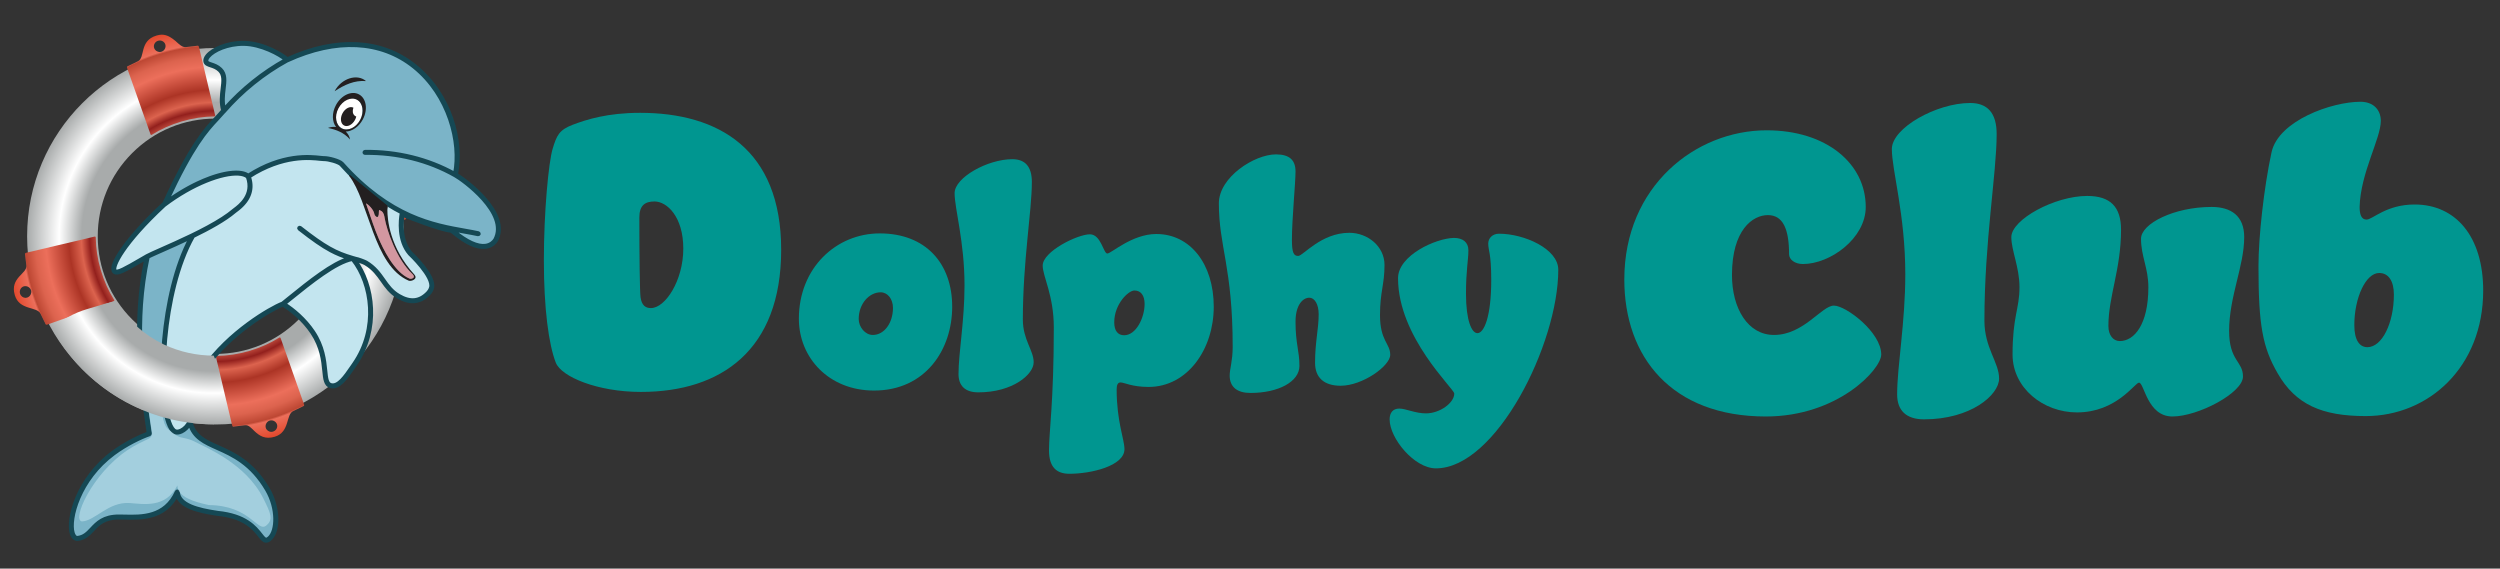 <?xml version="1.0" encoding="UTF-8" standalone="no"?>
<!DOCTYPE svg PUBLIC "-//W3C//DTD SVG 1.1//EN" "http://www.w3.org/Graphics/SVG/1.1/DTD/svg11.dtd">
<svg width="100%" height="100%" viewBox="0 0 831 189" version="1.1" xmlns="http://www.w3.org/2000/svg" xmlns:xlink="http://www.w3.org/1999/xlink" xml:space="preserve" xmlns:serif="http://www.serif.com/" style="fill-rule:evenodd;clip-rule:evenodd;stroke-miterlimit:10;">
    <rect x="0" y="0" width="831" height="189" fill="#333333" stroke="none"/>
    <g transform="matrix(1,0,0,1,-847,-10)">
        <g id="Ebene-2" serif:id="Ebene 2">
        </g>
        <g id="logo-website" transform="matrix(0.539,0,0,0.373,390.408,6.07)">
            <rect x="847.177" y="10.53" width="1540.97" height="505.813" style="fill:none;"/>
            <g transform="matrix(1.101,0,0,1.59,723.508,-43.248)">
                <g transform="matrix(105.51,0,0,-105.51,232.957,166.24)">
                    <path d="M-1,-0C-1,-0.552 -0.552,-1 -0,-1C0.552,-1 1,-0.552 1,-0C1,0.552 0.552,1 -0,1C-0.552,1 -1,0.552 -1,-0ZM-0.442,-0.442C-0.56,-0.324 -0.625,-0.167 -0.625,-0C-0.625,0.167 -0.56,0.324 -0.442,0.442C-0.324,0.56 -0.167,0.625 -0,0.625C0.167,0.625 0.324,0.56 0.442,0.442C0.56,0.324 0.625,0.167 0.625,-0C0.625,-0.167 0.56,-0.324 0.442,-0.442C0.324,-0.56 0.167,-0.625 -0,-0.625C-0.167,-0.625 -0.324,-0.56 -0.442,-0.442Z" style="fill:url(#_Radial1);fill-rule:nonzero;"/>
                </g>
                <g transform="matrix(33.032,112.458,112.458,-33.032,233.004,166.194)">
                    <path d="M-1,-0C-1,-0.088 -0.912,-0.081 -0.907,-0.121C-0.904,-0.139 -0.901,-0.156 -0.898,-0.174C-0.898,-0.177 -0.895,-0.179 -0.892,-0.179L-0.555,-0.161C-0.552,-0.161 -0.55,-0.159 -0.551,-0.156C-0.565,-0.106 -0.572,-0.054 -0.572,0C-0.572,0.054 -0.565,0.106 -0.551,0.156C-0.55,0.159 -0.552,0.161 -0.555,0.161L-0.892,0.179C-0.895,0.179 -0.898,0.177 -0.898,0.174C-0.901,0.156 -0.904,0.138 -0.907,0.121C-0.909,0.102 -0.929,0.092 -0.95,0.079C-0.969,0.066 -0.989,0.051 -0.997,0.025C-0.999,0.017 -1,0.009 -1,-0ZM-0.947,-0.028C-0.962,-0.028 -0.974,-0.015 -0.974,0C-0.974,0.015 -0.962,0.028 -0.947,0.028C-0.932,0.028 -0.919,0.015 -0.919,-0C-0.919,-0.003 -0.92,-0.005 -0.92,-0.008C-0.924,-0.019 -0.934,-0.028 -0.947,-0.028ZM-0.179,0.892L-0.161,0.555C-0.161,0.552 -0.159,0.55 -0.156,0.551C-0.106,0.565 -0.054,0.572 0,0.572C0.054,0.572 0.106,0.565 0.156,0.551C0.159,0.55 0.161,0.552 0.161,0.555L0.179,0.892C0.179,0.895 0.177,0.898 0.174,0.898C0.156,0.901 0.138,0.904 0.121,0.907C0.081,0.912 0.078,1 -0,1C-0.088,1 -0.081,0.912 -0.121,0.907C-0.139,0.904 -0.156,0.901 -0.174,0.898C-0.176,0.898 -0.178,0.896 -0.179,0.894C-0.179,0.893 -0.179,0.892 -0.179,0.892ZM-0,0.919C-0.015,0.919 -0.028,0.932 -0.028,0.947C-0.028,0.962 -0.015,0.974 0,0.974C0.015,0.974 0.028,0.962 0.028,0.947C0.028,0.944 0.027,0.942 0.027,0.939C0.023,0.928 0.013,0.919 -0,0.919ZM-0.161,-0.555L-0.179,-0.892C-0.179,-0.895 -0.177,-0.898 -0.174,-0.898C-0.156,-0.901 -0.139,-0.904 -0.121,-0.907C-0.081,-0.912 -0.088,-1 -0,-1C0.078,-1 0.081,-0.912 0.121,-0.907C0.138,-0.904 0.156,-0.901 0.174,-0.898C0.177,-0.898 0.179,-0.895 0.179,-0.892L0.161,-0.555C0.161,-0.552 0.159,-0.55 0.156,-0.551C0.106,-0.565 0.054,-0.572 0,-0.572C-0.054,-0.572 -0.106,-0.565 -0.156,-0.551C-0.158,-0.55 -0.16,-0.552 -0.161,-0.554C-0.161,-0.554 -0.161,-0.555 -0.161,-0.555ZM-0,-0.974C-0.015,-0.974 -0.028,-0.962 -0.028,-0.947C-0.028,-0.932 -0.015,-0.919 0,-0.919C0.015,-0.919 0.028,-0.932 0.028,-0.947C0.028,-0.95 0.027,-0.952 0.027,-0.955C0.023,-0.966 0.013,-0.974 -0,-0.974ZM0.551,0.156C0.565,0.106 0.572,0.054 0.572,0C0.572,-0.054 0.565,-0.106 0.551,-0.156C0.55,-0.159 0.552,-0.161 0.555,-0.161L0.892,-0.179C0.895,-0.179 0.898,-0.177 0.898,-0.174C0.901,-0.156 0.904,-0.139 0.907,-0.121C0.909,-0.103 0.928,-0.095 0.949,-0.083C0.974,-0.068 1,-0.048 1,-0C1,0.078 0.912,0.081 0.907,0.121C0.904,0.138 0.901,0.156 0.898,0.174C0.898,0.177 0.895,0.179 0.892,0.179L0.555,0.161C0.553,0.161 0.552,0.16 0.551,0.158C0.551,0.158 0.551,0.157 0.551,0.156ZM0.947,-0.028C0.932,-0.028 0.919,-0.015 0.919,0C0.919,0.015 0.932,0.028 0.947,0.028C0.962,0.028 0.974,0.015 0.974,0C0.974,-0.003 0.974,-0.005 0.973,-0.008C0.97,-0.019 0.959,-0.028 0.947,-0.028Z" style="fill:url(#_Radial2);fill-rule:nonzero;"/>
                </g>
                <g transform="matrix(1,0,0,1,210.794,68.118)">
                    <path d="M0.594,242.71C-1.79,248.001 -5.236,251.07 -9.02,253.066C-16.861,257.202 -26.395,256.095 -32.622,256.136C-46.113,256.225 -45.369,266.918 -55.535,268.002C-62.802,267.659 -60.164,237.905 -36.236,219.927C-29.787,215.082 -21.047,210.449 -15.718,208.667C-20.191,177.745 -24.505,146.946 -16.644,110.43C-27.975,116.941 -33.273,119.925 -34.84,118.092C-37.247,115.276 -28.788,100.014 -6.593,79.775C11.866,39.803 18.83,37.211 26.141,28.407C23.287,18.991 29.314,10.177 24.414,5.333C21.123,2.078 16.741,2.239 16.31,0.006C15.564,-3.862 26.044,-10.522 37.909,-10.396C48.88,-10.279 60.139,-3.647 62.522,-1.315C130.028,-32.594 164.707,28.22 156.974,63.496C159.983,65.105 187.953,84.933 179.604,100.548C176.799,104.773 169.171,107.526 155.296,95.949C154.76,95.502 153.961,95.264 153.266,95.213C148.191,94.842 128.28,86.978 127.131,86.302C125.941,93.219 126.429,101.36 131.517,107.297C131.517,107.297 145.381,119.608 143.708,127.841C143.65,128.124 142.264,129.756 141.117,131.01C136.874,135.645 131.326,136.396 124.033,132.086C115.64,127.125 115.95,119.314 106.705,113.809C105.111,112.86 99.654,110.876 100.22,111.59C111.312,125.589 113.691,151.011 99.864,170.876C95.705,176.85 91.426,183.689 86.682,182.457C80.871,180.948 86.206,167.383 76.37,152.624C71.408,145.178 63.828,139.54 59.192,136.794C52.08,139.454 28.618,153.456 15.239,172.923C11.382,178.536 6.663,189.384 8.734,203.37C15.434,220.826 36.303,211.792 52.171,240.718C57.862,251.093 57.518,263.767 52.638,268.1C46.895,273.2 48.071,256.5 22.605,253.929C11.834,252.318 2.003,249.08 0.594,242.71" style="fill:rgb(123,180,200);fill-rule:nonzero;"/>
                </g>
                <g transform="matrix(1,0,0,1,204.359,247.481)">
                    <path d="M0,-98.615C15.885,-110.652 32.498,-116.716 41.403,-116.166C43.634,-116.028 45.39,-115.481 46.52,-114.501C50.173,-104.403 42.074,-98.333 39.404,-96.332C39.119,-96.119 38.897,-95.952 38.757,-95.832C37.003,-94.332 34.896,-92.81 32.551,-91.295C22.392,-84.729 7.792,-78.275 -1.644,-74.104C-5.652,-72.332 -8.547,-71.052 -9.848,-70.319C-11.211,-69.535 -12.487,-68.796 -13.681,-68.104C-21.682,-63.465 -26.512,-60.664 -27.624,-61.975C-29.392,-64.041 -22.934,-77.308 0,-98.615M13.736,22.604C13.744,22.638 13.754,22.667 13.762,22.7C12.954,24.645 11.175,26.549 9.228,27.479C8.054,28.04 6.971,28.171 6.178,27.851C4.974,27.359 3.831,25.648 2.872,22.889C-3.082,5.773 -1.549,-49.897 16.166,-81.208C24.958,-85.493 33.877,-90.383 39.386,-95.097C39.515,-95.208 39.721,-95.361 39.983,-95.558C40.072,-95.624 40.165,-95.695 40.264,-95.769C40.27,-95.774 40.277,-95.779 40.283,-95.784C40.376,-95.854 40.474,-95.928 40.575,-96.005C40.597,-96.022 40.62,-96.04 40.641,-96.056C40.728,-96.123 40.816,-96.19 40.908,-96.262C40.958,-96.301 41.011,-96.344 41.062,-96.384C41.131,-96.439 41.199,-96.492 41.27,-96.549C41.315,-96.585 41.362,-96.624 41.408,-96.662C41.488,-96.727 41.568,-96.792 41.651,-96.86C41.703,-96.903 41.757,-96.949 41.809,-96.994C41.888,-97.06 41.967,-97.126 42.048,-97.195C42.105,-97.245 42.165,-97.298 42.224,-97.35C42.302,-97.418 42.379,-97.485 42.459,-97.556C42.518,-97.609 42.578,-97.666 42.638,-97.72C42.719,-97.794 42.799,-97.866 42.88,-97.943C42.942,-98.001 43.005,-98.063 43.068,-98.123C43.148,-98.199 43.227,-98.274 43.307,-98.353C43.371,-98.416 43.435,-98.482 43.499,-98.547C43.58,-98.628 43.66,-98.708 43.74,-98.791C43.803,-98.856 43.865,-98.924 43.927,-98.99C44.009,-99.077 44.09,-99.163 44.172,-99.253C44.236,-99.323 44.299,-99.396 44.363,-99.468C44.442,-99.558 44.522,-99.647 44.601,-99.74C44.664,-99.814 44.726,-99.891 44.789,-99.967C44.867,-100.061 44.946,-100.155 45.024,-100.253C45.086,-100.331 45.148,-100.413 45.209,-100.493C45.285,-100.591 45.361,-100.688 45.436,-100.789C45.498,-100.873 45.558,-100.96 45.619,-101.045C45.692,-101.147 45.765,-101.248 45.836,-101.353C45.896,-101.441 45.954,-101.531 46.012,-101.621C46.082,-101.727 46.152,-101.832 46.219,-101.941C46.277,-102.033 46.333,-102.129 46.389,-102.224C46.454,-102.333 46.52,-102.442 46.583,-102.554C46.638,-102.651 46.69,-102.751 46.743,-102.85C46.804,-102.964 46.865,-103.077 46.924,-103.193C46.975,-103.295 47.024,-103.399 47.073,-103.503C47.129,-103.62 47.185,-103.737 47.238,-103.856C47.286,-103.963 47.33,-104.073 47.375,-104.182C47.425,-104.303 47.476,-104.423 47.524,-104.547C47.566,-104.657 47.605,-104.77 47.645,-104.883C47.689,-105.008 47.734,-105.134 47.776,-105.262C47.813,-105.377 47.846,-105.495 47.881,-105.612C47.919,-105.741 47.957,-105.87 47.992,-106.002C48.023,-106.121 48.05,-106.243 48.078,-106.364C48.109,-106.498 48.141,-106.632 48.169,-106.769C48.193,-106.892 48.214,-107.018 48.235,-107.143C48.259,-107.281 48.283,-107.419 48.302,-107.56C48.32,-107.688 48.333,-107.818 48.347,-107.949C48.363,-108.091 48.379,-108.232 48.39,-108.377C48.4,-108.509 48.405,-108.643 48.412,-108.778C48.419,-108.924 48.426,-109.071 48.428,-109.219C48.43,-109.356 48.427,-109.494 48.425,-109.633C48.423,-109.783 48.42,-109.934 48.413,-110.087C48.406,-110.228 48.395,-110.372 48.384,-110.515C48.372,-110.67 48.36,-110.823 48.342,-110.98C48.326,-111.126 48.305,-111.274 48.285,-111.421C48.262,-111.58 48.24,-111.739 48.212,-111.899C48.186,-112.049 48.155,-112.201 48.125,-112.353C48.091,-112.516 48.058,-112.679 48.019,-112.844C47.983,-112.998 47.941,-113.154 47.9,-113.31C47.856,-113.478 47.811,-113.645 47.76,-113.814C47.713,-113.973 47.661,-114.133 47.608,-114.293C47.572,-114.404 47.542,-114.513 47.503,-114.624C66.439,-126.786 81.588,-125.093 87.312,-124.453C88.191,-124.355 88.826,-124.284 89.217,-124.3C91.894,-124.407 97.736,-122.67 98.84,-121.438C110.84,-108.019 122.514,-99.657 133.267,-94.241C133.16,-94.269 133.043,-94.26 132.939,-94.212C132.795,-94.145 132.693,-94.011 132.666,-93.855C132.092,-90.506 130.724,-78.987 137.232,-71.402C137.405,-71.236 150.859,-58.541 149.158,-52.551C148.797,-51.275 148.156,-50.391 147.68,-49.871C143.093,-44.855 137.737,-44.255 131.318,-48.05C127.305,-50.419 125.12,-53.527 122.807,-56.819C120.373,-60.282 117.855,-63.865 113.037,-66.73C112.37,-67.12 108.761,-68.588 106.744,-68.929C106.722,-68.939 106.705,-68.954 106.681,-68.961C106.296,-69.069 105.918,-69.178 105.544,-69.287C105.502,-69.306 105.46,-69.32 105.414,-69.326C95.982,-72.089 90.017,-75.199 76.053,-86.151C75.849,-86.313 75.54,-86.28 75.374,-86.07C75.209,-85.859 75.246,-85.555 75.456,-85.391C83.148,-79.357 88.438,-75.681 93.212,-73.131C96.659,-71.29 99.844,-70.038 103.463,-68.908C93.96,-66.24 81.205,-55.928 69.869,-46.764C68.585,-45.726 67.328,-44.709 66.104,-43.728C59.372,-41.172 35.752,-27.437 22.018,-7.43C18.882,-2.863 11.54,7.832 13.736,22.604M67.19,-43.36C68.264,-44.223 69.358,-45.107 70.477,-46.012C81.813,-55.176 95.907,-66.569 105.313,-68.35C105.32,-68.348 105.327,-68.346 105.334,-68.344C105.355,-68.264 105.389,-68.184 105.452,-68.104C116.099,-54.682 119.927,-29.65 106.053,-9.698C105.674,-9.153 105.293,-8.598 104.911,-8.041C101.179,-2.6 97.32,3.025 93.335,1.993C91.026,1.393 90.739,-1.556 90.291,-6.025C89.718,-11.712 88.935,-19.5 83.468,-27.694C78.744,-34.774 72.081,-40.346 67.19,-43.36" style="fill:rgb(195,229,239);fill-rule:nonzero;"/>
                </g>
                <g transform="matrix(1,0,0,1,229.065,325.865)">
                    <path d="M0,-260.31C2.866,-263.747 10.738,-267.351 19.686,-267.26C29.525,-267.16 39.856,-261.389 43.178,-258.594C30.381,-251.519 18.535,-242.001 8.804,-230.98C7.806,-234.932 8.249,-238.764 8.66,-242.168C9.196,-246.609 9.659,-250.443 6.846,-253.222C5.104,-254.942 3.129,-255.591 1.544,-256.112C0.014,-256.615 -0.86,-256.937 -1.012,-257.724C-1.152,-258.453 -0.802,-259.347 0,-260.31ZM8.549,-229.287C8.603,-229.315 8.653,-229.35 8.695,-229.399C18.63,-240.881 30.882,-250.774 44.138,-258.023C44.172,-258.03 44.207,-258.021 44.24,-258.036C71.468,-270.559 96.613,-269.293 115.032,-254.47C134.634,-238.699 141.381,-212.126 137.884,-194.774C122.996,-203.061 105.652,-207.334 87.637,-207.117C87.371,-207.114 87.156,-206.895 87.16,-206.628C87.163,-206.445 87.266,-206.287 87.416,-206.207C87.486,-206.17 87.565,-206.15 87.65,-206.15C105.756,-206.368 123.205,-202.02 138.06,-193.576C142.249,-191.301 168.337,-172.583 160.409,-157.741C159.58,-156.494 157.986,-154.877 155.238,-154.475C150.763,-153.822 144.636,-156.612 137.516,-162.547C137.182,-162.825 136.809,-163.107 136.386,-163.308C138.908,-162.801 141.295,-162.378 143.53,-161.982C146.177,-161.512 148.676,-161.069 150.952,-160.572C151.168,-160.525 151.382,-160.63 151.481,-160.816C151.502,-160.854 151.518,-160.896 151.528,-160.941C151.585,-161.202 151.42,-161.464 151.159,-161.517C148.864,-162.018 146.355,-162.463 143.699,-162.934C125.99,-166.075 101.74,-170.377 74.861,-200.437C73.488,-201.968 67.243,-203.732 64.479,-203.62C64.16,-203.608 63.525,-203.678 62.719,-203.768C56.898,-204.419 41.481,-206.14 22.237,-193.764C22.193,-193.798 22.138,-193.824 22.093,-193.857C21.908,-193.993 21.71,-194.12 21.501,-194.239C21.45,-194.268 21.409,-194.304 21.356,-194.332C21.315,-194.354 21.268,-194.372 21.226,-194.394C21.132,-194.441 21.034,-194.485 20.937,-194.529C20.792,-194.595 20.644,-194.659 20.49,-194.719C20.388,-194.758 20.282,-194.795 20.176,-194.831C20.013,-194.887 19.846,-194.939 19.675,-194.988C19.567,-195.019 19.458,-195.048 19.347,-195.076C19.162,-195.122 18.971,-195.163 18.776,-195.202C18.668,-195.223 18.56,-195.245 18.448,-195.264C18.235,-195.301 18.014,-195.331 17.791,-195.359C17.688,-195.372 17.587,-195.386 17.482,-195.397C17.228,-195.424 16.964,-195.443 16.697,-195.459C16.615,-195.464 16.535,-195.471 16.452,-195.475C16.116,-195.49 15.772,-195.497 15.418,-195.496C15.398,-195.495 15.379,-195.496 15.359,-195.496C14.194,-195.489 12.93,-195.391 11.583,-195.203C11.55,-195.199 11.515,-195.193 11.482,-195.188C11.074,-195.13 10.659,-195.064 10.237,-194.99C10.166,-194.978 10.094,-194.963 10.023,-194.95C9.632,-194.88 9.237,-194.803 8.835,-194.719C8.745,-194.7 8.654,-194.679 8.564,-194.66C8.173,-194.575 7.778,-194.485 7.376,-194.388C7.278,-194.364 7.179,-194.339 7.08,-194.314C6.679,-194.215 6.274,-194.108 5.864,-193.996C5.762,-193.968 5.661,-193.941 5.559,-193.912C5.142,-193.795 4.721,-193.672 4.295,-193.542C4.197,-193.513 4.1,-193.484 4.002,-193.453C3.557,-193.316 3.107,-193.17 2.653,-193.019C2.572,-192.992 2.492,-192.966 2.411,-192.939C1.913,-192.771 1.41,-192.594 0.901,-192.409C0.863,-192.395 0.826,-192.383 0.788,-192.369C-1.441,-191.554 -3.768,-190.581 -6.166,-189.447C-6.261,-189.402 -6.358,-189.354 -6.454,-189.309C-6.942,-189.075 -7.433,-188.837 -7.928,-188.591C-8.077,-188.516 -8.228,-188.439 -8.378,-188.363C-8.82,-188.14 -9.264,-187.913 -9.71,-187.679C-9.892,-187.583 -10.075,-187.485 -10.258,-187.388C-10.675,-187.166 -11.092,-186.941 -11.512,-186.71C-11.716,-186.598 -11.921,-186.484 -12.125,-186.369C-12.528,-186.144 -12.932,-185.915 -13.337,-185.681C-13.553,-185.557 -13.769,-185.432 -13.985,-185.305C-14.383,-185.072 -14.783,-184.834 -15.183,-184.592C-15.405,-184.458 -15.628,-184.324 -15.851,-184.187C-16.249,-183.943 -16.648,-183.694 -17.047,-183.442C-17.272,-183.3 -17.496,-183.161 -17.721,-183.017C-18.13,-182.755 -18.54,-182.485 -18.951,-182.215C-19.165,-182.074 -19.379,-181.936 -19.593,-181.792C-20.042,-181.493 -20.491,-181.184 -20.941,-180.875C-21.117,-180.753 -21.292,-180.636 -21.469,-180.513C-22.09,-180.08 -22.711,-179.639 -23.334,-179.187C-8.715,-210.618 -1.174,-218.715 4.905,-225.239C6.161,-226.588 7.354,-227.875 8.549,-229.287ZM-24.7,-176.969C-8.814,-189.006 7.798,-195.07 16.703,-194.52C18.934,-194.382 20.69,-193.835 21.82,-192.855C25.473,-182.757 17.374,-176.687 14.704,-174.686C14.419,-174.473 14.197,-174.306 14.057,-174.186C12.303,-172.686 10.196,-171.165 7.851,-169.649C-2.308,-163.083 -16.908,-156.629 -26.344,-152.458C-30.352,-150.686 -33.247,-149.406 -34.548,-148.673C-35.911,-147.89 -37.186,-147.15 -38.381,-146.458C-46.382,-141.819 -51.212,-139.018 -52.324,-140.329C-54.092,-142.395 -47.634,-155.662 -24.7,-176.969ZM-32.696,-49.017C-37.136,-79.593 -41.727,-111.208 -33.884,-147.932C-33.832,-147.96 -33.777,-147.989 -33.721,-148.019C-33.612,-148.076 -33.501,-148.134 -33.376,-148.197C-33.286,-148.242 -33.187,-148.291 -33.089,-148.339C-32.952,-148.407 -32.815,-148.474 -32.662,-148.548C-32.549,-148.602 -32.425,-148.66 -32.303,-148.718C-32.146,-148.792 -31.99,-148.866 -31.819,-148.945C-31.681,-149.009 -31.532,-149.077 -31.386,-149.144C-31.209,-149.226 -31.035,-149.306 -30.846,-149.392C-30.692,-149.462 -30.526,-149.537 -30.365,-149.61C-30.164,-149.7 -29.967,-149.789 -29.755,-149.884C-29.598,-149.955 -29.43,-150.03 -29.267,-150.103C-29.034,-150.207 -28.805,-150.309 -28.56,-150.418C-28.413,-150.483 -28.256,-150.553 -28.105,-150.62C-27.42,-150.924 -26.707,-151.239 -25.952,-151.573C-21.472,-153.554 -15.83,-156.05 -10.046,-158.829C-27.253,-127.092 -28.669,-72.186 -22.742,-55.148C-21.749,-52.292 -20.558,-50.481 -19.198,-49.754C-19.095,-49.699 -18.99,-49.65 -18.885,-49.607C-17.837,-49.183 -16.477,-49.324 -15.055,-50.002C-13.227,-50.876 -11.572,-52.465 -10.553,-54.237C-8.184,-46.608 -2.317,-43.983 4.993,-40.72C13.425,-36.952 23.921,-32.268 32.567,-17.561C38.689,-7.151 38.308,5.483 33.896,9.406C33.211,10.015 32.648,10.289 32.174,10.247C31.334,10.173 30.493,9.099 29.331,7.615C26.159,3.567 20.849,-3.212 5.155,-4.788C-6.032,-6.456 -16.479,-9.011 -17.006,-16.33C-17.019,-16.499 -17.118,-16.645 -17.261,-16.722C-17.305,-16.745 -17.353,-16.762 -17.404,-16.772C-17.623,-16.81 -17.839,-16.696 -17.93,-16.493C-24.379,-2.163 -37.485,-2.476 -47.055,-2.704C-48.124,-2.729 -49.145,-2.754 -50.103,-2.756C-58.849,-2.777 -62.384,0.993 -65.502,4.318C-67.803,6.773 -69.791,8.892 -73.514,9.274C-74.819,9.211 -75.526,7.822 -75.876,6.672C-78.259,-1.157 -72.507,-23.314 -53.014,-37.751C-46.171,-42.82 -37.853,-46.871 -33.022,-48.489C-32.8,-48.563 -32.663,-48.785 -32.696,-49.017ZM-10.964,-55.75C-10.956,-55.717 -10.946,-55.687 -10.938,-55.654C-11.746,-53.709 -13.524,-51.805 -15.472,-50.875C-16.646,-50.314 -17.729,-50.183 -18.521,-50.503C-19.726,-50.995 -20.869,-52.706 -21.828,-55.465C-27.782,-72.581 -26.249,-128.251 -8.534,-159.562C0.258,-163.847 9.177,-168.737 14.686,-173.451C14.815,-173.562 15.021,-173.716 15.283,-173.913C15.372,-173.979 15.465,-174.049 15.564,-174.123C15.57,-174.128 15.577,-174.133 15.583,-174.138C15.677,-174.208 15.774,-174.282 15.875,-174.359C15.897,-174.376 15.92,-174.394 15.942,-174.41C16.028,-174.477 16.116,-174.544 16.208,-174.616C16.258,-174.655 16.311,-174.698 16.362,-174.738C16.431,-174.793 16.499,-174.846 16.57,-174.904C16.615,-174.94 16.662,-174.979 16.708,-175.016C16.788,-175.081 16.868,-175.146 16.951,-175.215C17.003,-175.257 17.057,-175.303 17.109,-175.348C17.188,-175.414 17.267,-175.48 17.348,-175.549C17.406,-175.599 17.465,-175.652 17.524,-175.704C17.602,-175.772 17.679,-175.839 17.759,-175.91C17.818,-175.964 17.878,-176.02 17.938,-176.075C18.019,-176.148 18.099,-176.221 18.18,-176.297C18.242,-176.355 18.305,-176.417 18.368,-176.477C18.448,-176.553 18.527,-176.628 18.607,-176.707C18.671,-176.77 18.735,-176.836 18.799,-176.901C18.88,-176.982 18.96,-177.062 19.04,-177.145C19.103,-177.21 19.165,-177.278 19.227,-177.344C19.309,-177.431 19.39,-177.517 19.472,-177.607C19.536,-177.677 19.599,-177.75 19.663,-177.822C19.742,-177.912 19.822,-178.001 19.901,-178.094C19.964,-178.168 20.026,-178.245 20.089,-178.321C20.167,-178.416 20.246,-178.509 20.324,-178.607C20.386,-178.685 20.448,-178.767 20.509,-178.847C20.585,-178.945 20.661,-179.043 20.736,-179.143C20.798,-179.227 20.858,-179.314 20.919,-179.399C20.992,-179.501 21.065,-179.602 21.136,-179.707C21.196,-179.795 21.254,-179.885 21.312,-179.975C21.382,-180.081 21.452,-180.186 21.519,-180.295C21.577,-180.388 21.633,-180.483 21.689,-180.578C21.754,-180.687 21.82,-180.796 21.883,-180.908C21.938,-181.005 21.99,-181.105 22.043,-181.204C22.104,-181.318 22.165,-181.431 22.224,-181.547C22.275,-181.649 22.324,-181.754 22.373,-181.857C22.429,-181.974 22.485,-182.091 22.538,-182.21C22.586,-182.317 22.63,-182.427 22.675,-182.536C22.725,-182.657 22.776,-182.778 22.824,-182.901C22.866,-183.011 22.905,-183.124 22.945,-183.237C22.989,-183.362 23.034,-183.488 23.076,-183.616C23.113,-183.731 23.146,-183.849 23.181,-183.966C23.219,-184.096 23.257,-184.225 23.292,-184.356C23.323,-184.475 23.35,-184.597 23.378,-184.718C23.41,-184.852 23.441,-184.986 23.469,-185.123C23.493,-185.246 23.514,-185.372 23.535,-185.497C23.559,-185.635 23.583,-185.773 23.602,-185.914C23.62,-186.042 23.633,-186.173 23.647,-186.303C23.663,-186.445 23.679,-186.587 23.69,-186.731C23.7,-186.863 23.705,-186.997 23.712,-187.132C23.719,-187.278 23.726,-187.425 23.728,-187.573C23.73,-187.71 23.727,-187.848 23.725,-187.987C23.723,-188.138 23.72,-188.288 23.713,-188.441C23.706,-188.583 23.695,-188.726 23.684,-188.869C23.672,-189.024 23.66,-189.178 23.642,-189.334C23.626,-189.48 23.605,-189.628 23.585,-189.776C23.562,-189.934 23.54,-190.093 23.512,-190.253C23.486,-190.403 23.455,-190.555 23.425,-190.707C23.392,-190.87 23.358,-191.033 23.319,-191.198C23.283,-191.352 23.241,-191.508 23.2,-191.665C23.156,-191.832 23.111,-191.999 23.06,-192.168C23.013,-192.327 22.961,-192.487 22.908,-192.647C22.872,-192.758 22.842,-192.867 22.803,-192.978C41.739,-205.14 56.888,-203.447 62.612,-202.807C63.491,-202.709 64.126,-202.638 64.517,-202.654C67.194,-202.761 73.036,-201.024 74.14,-199.793C86.14,-186.373 97.814,-178.011 108.568,-172.595C108.46,-172.623 108.343,-172.614 108.239,-172.566C108.095,-172.499 107.993,-172.366 107.966,-172.209C107.392,-168.86 106.024,-157.341 112.532,-149.756C112.705,-149.591 126.159,-136.895 124.458,-130.905C124.097,-129.629 123.456,-128.745 122.98,-128.225C118.393,-123.209 113.037,-122.609 106.618,-126.404C102.605,-128.773 100.42,-131.881 98.107,-135.173C95.673,-138.636 93.155,-142.219 88.337,-145.084C87.67,-145.474 84.061,-146.942 82.044,-147.283C82.022,-147.293 82.005,-147.308 81.982,-147.315C81.596,-147.424 81.218,-147.532 80.844,-147.641C80.802,-147.66 80.76,-147.674 80.714,-147.68C71.282,-150.443 65.317,-153.553 51.353,-164.505C51.149,-164.667 50.84,-164.634 50.674,-164.424C50.509,-164.213 50.546,-163.909 50.756,-163.745C58.448,-157.711 63.738,-154.035 68.512,-151.485C71.959,-149.644 75.144,-148.392 78.763,-147.262C69.26,-144.594 56.505,-134.282 45.169,-125.118C43.885,-124.08 42.628,-123.063 41.404,-122.082C34.672,-119.526 11.052,-105.791 -2.682,-85.784C-5.818,-81.217 -13.16,-70.522 -10.964,-55.75ZM42.49,-121.714C43.564,-122.578 44.658,-123.461 45.777,-124.366C57.113,-133.53 71.207,-144.923 80.613,-146.704C80.62,-146.702 80.627,-146.7 80.634,-146.698C80.655,-146.618 80.689,-146.538 80.752,-146.459C91.399,-133.036 95.227,-108.004 81.353,-88.052C80.974,-87.507 80.594,-86.952 80.211,-86.395C76.479,-80.954 72.62,-75.329 68.635,-76.361C66.326,-76.961 66.039,-79.91 65.591,-84.379C65.018,-90.066 64.235,-97.854 58.768,-106.049C54.044,-113.128 47.381,-118.7 42.49,-121.714ZM108.233,-172.596C108.952,-172.432 143.463,-158.792 134.525,-163.693C133.927,-163.795 109.045,-172.389 108.233,-172.596ZM-1.962,-257.541C-1.694,-256.157 -0.334,-255.71 1.242,-255.193C2.731,-254.703 4.586,-254.097 6.166,-252.533C8.643,-250.088 8.206,-246.472 7.7,-242.285C7.257,-238.623 6.757,-234.483 8.01,-230.142C6.763,-228.653 5.515,-227.314 4.197,-225.899C-2.023,-219.221 -9.763,-210.915 -24.901,-178.105L-25.339,-177.696C-25.343,-177.692 -25.344,-177.687 -25.348,-177.683C-46.359,-158.162 -55.927,-143.052 -53.059,-139.7C-52.91,-139.526 -52.741,-139.388 -52.548,-139.285C-50.609,-138.25 -46.34,-140.725 -37.895,-145.621C-36.983,-146.15 -36.008,-146.714 -35,-147.296C-42.598,-110.922 -38.111,-79.578 -33.711,-49.275C-38.661,-47.555 -46.84,-43.529 -53.591,-38.528C-73.442,-23.824 -79.253,-1.103 -76.801,6.954C-76.291,8.629 -75.518,9.484 -74.747,9.896C-74.31,10.129 -73.875,10.221 -73.487,10.238C-69.333,9.818 -67.129,7.468 -64.796,4.98C-61.666,1.642 -58.431,-1.809 -50.105,-1.789C-49.154,-1.787 -48.14,-1.762 -47.077,-1.737C-37.554,-1.51 -24.623,-1.202 -17.716,-14.705C-15.924,-7.899 -5.788,-5.443 5.035,-3.829C20.342,-2.289 25.491,4.284 28.569,8.212C29.881,9.886 30.826,11.097 32.088,11.21C32.852,11.279 33.631,10.935 34.539,10.128C39.843,5.413 39.301,-8.018 33.401,-18.051C24.597,-33.023 13.949,-37.779 5.387,-41.602C-2.04,-44.923 -7.921,-47.56 -9.925,-55.603C-9.877,-55.733 -9.819,-55.863 -9.779,-55.993C-9.702,-56.247 -9.841,-56.516 -10.1,-56.595C-11.917,-70.611 -4.908,-80.834 -1.885,-85.236C11.624,-104.915 34.761,-118.459 41.605,-121.125C46.434,-118.226 53.204,-112.645 57.963,-105.512C63.296,-97.517 64.067,-89.868 64.629,-84.282C65.101,-79.583 65.447,-76.185 68.392,-75.425C73.034,-74.222 77.088,-80.132 81.008,-85.848C81.39,-86.403 81.769,-86.956 82.148,-87.499C96.032,-107.469 92.509,-132.443 82.093,-146.305C83.619,-145.947 86.68,-144.944 87.843,-144.253C92.482,-141.493 94.939,-137.997 97.316,-134.616C99.586,-131.386 101.934,-128.046 106.127,-125.571C112.893,-121.578 118.818,-122.24 123.694,-127.572C124.24,-128.17 124.977,-129.184 125.382,-130.621C127.25,-137.194 113.804,-149.887 113.23,-150.424C107.385,-157.24 108.236,-167.545 108.819,-171.417C112.548,-169.787 130.512,-162.966 135.33,-162.616C135.9,-162.574 136.441,-162.183 136.896,-161.803C144.338,-155.601 150.555,-152.812 155.378,-153.518C158.48,-153.971 160.277,-155.795 161.239,-157.245C169.395,-172.512 143.816,-191.364 138.779,-194.282C142.567,-212.337 135.867,-238.949 115.638,-255.224C96.98,-270.236 71.595,-271.589 44.129,-259.05C41.533,-261.35 30.872,-268.115 19.695,-268.228C10.45,-268.322 2.265,-264.537 -0.743,-260.93C-1.738,-259.736 -2.16,-258.564 -1.962,-257.541Z" style="fill:none;fill-rule:nonzero;stroke:rgb(21,72,84);stroke-width:1.84px;"/>
                </g>
                <g transform="matrix(-0.41,0.912,0.912,0.41,313.153,92.879)">
                    <path d="M6.436,-9.954C11.487,-9.955 15.582,-6.794 15.583,-2.896C15.582,1.002 11.488,4.163 6.436,4.163C1.386,4.163 -2.71,1.003 -2.71,-2.895C-2.71,-6.793 1.385,-9.953 6.436,-9.954" style="fill:white;fill-rule:nonzero;"/>
                </g>
                <g transform="matrix(1,0,0,1,317.291,80.633)">
                    <path d="M0,-1.36C-4.995,-5.691 -13.811,-2.917 -17.612,4.331C-12.048,0.678 -6.516,-1.879 0,-1.36" style="fill:rgb(35,31,32);fill-rule:nonzero;"/>
                </g>
                <g transform="matrix(1,0,0,1,303.653,90.747)">
                    <path d="M0,15.028C-3.357,13.235 -4.162,8.193 -1.797,3.766C0.568,-0.661 5.206,-2.797 8.563,-1.003C11.92,0.79 12.724,5.832 10.36,10.259C7.995,14.686 3.357,16.821 0,15.028M-7.683,14.786C-2.954,15.775 1.271,17.374 4.68,21.282C4.391,19.528 3.502,18.001 2.259,16.81C5.785,16.747 9.605,14.192 11.833,10.021C14.792,4.479 13.822,-1.813 9.664,-4.034C5.507,-6.254 -0.263,-3.562 -3.223,1.98C-5.594,6.42 -5.437,11.336 -3.145,14.26C-4.633,14.071 -6.189,14.213 -7.683,14.786" style="fill:rgb(35,31,32);fill-rule:nonzero;"/>
                </g>
                <g transform="matrix(1,0,0,1,304.122,101.057)">
                    <path d="M0,-3.752C1.456,-6.478 4.177,-7.867 6.103,-6.881C5.474,-5.184 5.631,-3.494 6.704,-2.506C6.993,-2.24 7.328,-2.046 7.694,-1.916C7.547,-1.287 7.314,-0.647 6.98,-0.024C5.513,2.723 2.761,4.115 0.834,3.086C-1.094,2.056 -1.467,-1.005 0,-3.752" style="fill:rgb(35,31,32);fill-rule:nonzero;"/>
                </g>
                <g transform="matrix(1,0,0,1,324.232,156.027)">
                    <path d="M0,11.145C-2.248,5.903 -3.734,1.171 -6.969,-8.217C-5.612,-7.605 -2.663,-4.72 -2.247,-2.137C-2.12,-1.344 0.365,1.751 0.27,-3.74C0.249,-4.951 0.62,-4.374 1.724,-3.876C3.104,-2.731 3.215,-1.453 3.537,0.312C4.706,6.709 9.93,22.842 19.031,31.401C21.227,33.466 18.464,34.378 17.37,33.917C8.652,30.243 2.37,16.671 0,11.145M-15.053,-23.433C-15.96,-24.524 -16.622,-23.925 -16.451,-23.706C-5.241,-9.329 -2.837,26.605 16.971,35.119C18.25,35.669 22.448,34.232 20.065,31.622C6.264,16.51 5.012,0.683 5.011,-4.546C5.01,-5.725 5.639,-6.635 4.727,-7.217L-15.053,-23.433Z" style="fill:rgb(35,31,32);fill-rule:nonzero;"/>
                </g>
                <g opacity="0.39">
                    <g transform="matrix(1,0,0,1,324.23,171.032)">
                        <path d="M0,-3.871C-2.248,-9.113 -3.734,-13.845 -6.969,-23.233C-5.612,-22.621 -2.663,-19.736 -2.247,-17.153C-2.12,-16.36 0.365,-13.265 0.27,-18.756C0.249,-19.967 0.62,-19.39 1.724,-18.892C3.104,-17.747 3.215,-16.469 3.537,-14.704C4.706,-8.307 9.93,7.826 19.031,16.385C21.227,18.45 18.464,19.362 17.37,18.901C8.652,15.227 2.369,1.655 0,-3.871" style="fill:rgb(237,28,36);fill-rule:nonzero;"/>
                    </g>
                </g>
                <g opacity="0.56">
                    <g transform="matrix(1,0,0,1,197.402,277.869)">
                        <path d="M0,-1.698C0.221,-0.249 -0.516,1.181 -1.832,1.826C-5.024,3.387 -9.273,5.241 -13.597,8.14C-33.667,21.594 -45.057,47.547 -39.233,48.199C-31.846,47.893 -24.526,37.099 -12.566,37.89C-4.938,38.394 7.663,41.027 14.238,27.991C14.355,34.511 23.291,37.161 31.876,39.036C55.023,39.249 59.089,54.474 63.92,50.559C68.025,47.231 66.703,43.979 62.322,35.257C52.454,15.611 29.884,6.578 22.779,2.945C21.272,2.174 17.959,1.41 16.289,1.127C13.762,0.699 9.69,-2.943 8.708,-3.808C5.832,-6.342 5.213,-15.874 4.886,-18.501C4.75,-19.602 1.94,-52.299 -3.225,-55.274C-4.785,-56.172 -5.006,-38.235 -2.465,-17.871L0,-1.698Z" style="fill:rgb(195,229,239);fill-rule:nonzero;"/>
                    </g>
                </g>
                <g transform="matrix(96.651,-34.327,-34.327,-96.651,267.989,271.39)">
                    <path d="M-0.672,0.935L-0.773,0.94C-0.849,0.944 -0.922,0.931 -0.988,0.904C-0.93,0.536 -0.673,0.235 -0.33,0.115C-0.258,0.196 -0.213,0.3 -0.206,0.416C-0.205,0.434 -0.205,0.451 -0.206,0.469C-0.294,0.5 -0.374,0.55 -0.442,0.617C-0.528,0.704 -0.586,0.811 -0.611,0.928C-0.631,0.931 -0.652,0.934 -0.672,0.935Z" style="fill:url(#_Radial3);fill-rule:nonzero;"/>
                </g>
            </g>
            <g transform="matrix(3.422,0,0,4.942,-138.513,-772.294)">
                <path d="M403.39,178.748C397.486,178.748 393.67,179.972 391.222,180.908C388.774,181.844 388.342,182.852 387.622,185.228C386.902,187.604 386.038,196.532 386.038,205.316C386.038,214.028 386.902,220.508 388.198,223.82C389.206,226.34 395.686,229.076 403.534,229.076C417.934,229.076 428.806,221.588 428.806,203.444C428.806,185.3 417.502,178.748 403.39,178.748ZM405.982,194.732C408.214,194.732 411.166,197.468 411.166,203.228C411.166,208.988 407.926,213.956 405.334,213.956C404.398,213.956 403.678,213.524 403.462,212.012C403.318,210.932 403.246,204.164 403.246,197.612C403.246,195.38 404.326,194.732 405.982,194.732Z" style="fill:rgb(0,150,144);fill-rule:nonzero;"/>
                <path d="M446.569,200.491C438.712,200.491 431.994,206.722 431.994,215.879C431.994,222.922 437.412,228.828 445.539,228.828C454.804,228.828 459.626,221.459 459.626,213.711C459.626,205.909 454.858,200.491 446.569,200.491ZM442.776,215.933C442.776,213.17 444.672,211.111 446.731,211.111C447.977,211.111 448.952,212.303 448.952,213.928C448.952,216.637 447.381,218.804 445.322,218.804C443.914,218.804 442.776,217.341 442.776,215.933Z" style="fill:rgb(0,150,144);fill-rule:nonzero;"/>
                <path d="M470.462,187.109C466.019,187.109 460.059,190.414 460.059,193.231C460.059,196.049 461.847,201.954 461.847,209.865C461.847,216.312 460.764,222.055 460.764,225.848C460.764,227.961 461.955,229.153 464.339,229.153C470.57,229.153 474.309,225.902 474.309,223.735C474.309,221.567 472.358,219.671 472.358,216.041C472.358,205.476 473.983,196.482 473.983,191.227C473.983,188.409 472.737,187.109 470.462,187.109Z" style="fill:rgb(0,150,144);fill-rule:nonzero;"/>
                <path d="M484.44,200.654C482.219,200.654 475.934,203.742 475.934,206.289C475.934,208.239 477.938,211.652 477.938,217.45C477.938,230.778 477.072,236.304 477.072,239.609C477.072,242.698 478.48,243.835 480.756,243.835C484.657,243.835 490.671,242.427 490.671,239.393C490.671,237.659 489.262,234.408 489.262,228.611C489.262,227.798 489.479,227.365 489.966,227.365C490.617,227.365 492.025,228.177 495.005,228.177C502.048,228.177 506.762,221.351 506.762,213.711C506.762,206.018 502.536,200.6 496.414,200.6C492.025,200.6 488.287,204.121 487.582,204.121C486.878,204.121 486.445,200.654 484.44,200.654ZM492.459,210.786C493.651,210.786 494.301,211.707 494.301,213.224C494.301,215.662 492.784,218.858 490.617,218.858C489.479,218.858 488.829,218.046 488.829,216.529C488.829,213.224 491.375,210.786 492.459,210.786Z" style="fill:rgb(0,150,144);fill-rule:nonzero;"/>
                <path d="M517.977,186.242C514.076,186.242 507.683,190.36 507.683,195.073C507.683,202.875 510.175,206.614 510.175,220.971C510.175,223.464 509.633,224.927 509.633,226.119C509.633,228.232 511.042,229.261 513.372,229.261C518.465,229.261 522.203,227.202 522.203,224.385C522.203,221.622 521.499,220.43 521.499,216.42C521.499,213.332 522.853,212.086 523.991,212.086C524.912,212.086 525.671,213.224 525.671,215.066C525.671,217.775 525.021,219.996 525.021,223.843C525.021,226.498 526.646,227.961 529.626,227.961C533.581,227.961 538.566,224.385 538.566,222.38C538.566,220.321 536.723,219.888 536.723,215.228C536.723,211.002 537.536,209.756 537.536,206.18C537.536,202.821 534.502,200.383 531.197,200.383C526.104,200.383 522.853,204.555 521.987,204.555C521.174,204.555 520.849,204.013 520.849,201.629C520.849,197.945 521.499,191.389 521.499,189.33C521.499,187.326 520.469,186.242 517.977,186.242Z" style="fill:rgb(0,150,144);fill-rule:nonzero;"/>
                <path d="M550.052,201.304C546.801,201.358 539.974,204.447 539.974,208.564C539.974,219.238 550.106,228.502 550.106,229.369C550.106,231.049 547.505,232.945 545.013,232.945C543.062,232.945 541.383,232.078 540.191,232.078C539.053,232.078 538.457,232.837 538.457,234.029C538.457,237.442 542.9,242.86 546.801,242.86C557.637,242.86 568.852,220.43 568.852,207.047C568.852,203.255 562.676,200.546 558.179,200.546C556.987,200.546 556.228,201.358 556.228,202.334C556.228,203.58 556.77,204.013 556.77,208.889C556.77,215.553 555.47,218.479 554.278,218.479C553.248,218.479 552.219,216.204 552.219,211.382C552.219,207.047 552.652,205.368 552.652,203.525C552.652,202.117 551.677,201.304 550.052,201.304Z" style="fill:rgb(0,150,144);fill-rule:nonzero;"/>
            </g>
            <g transform="matrix(2.369,0,0,3.422,1070.58,-708.469)">
                <path d="M365.56,244.046C347.087,244.046 328.508,258.591 328.508,282.902C328.508,303.074 340.823,318.574 365.348,318.574C384.139,318.574 395.392,306.259 395.392,302.437C395.392,296.598 386.156,289.697 383.077,289.697C379.892,289.697 375.221,297.341 367.471,297.341C360.676,297.341 356.536,290.44 356.536,281.735C356.536,269.95 361.95,266.128 365.878,266.128C369.807,266.128 371.399,269.738 371.399,276.32C371.399,277.7 372.885,278.868 375.009,278.868C382.122,278.868 391.358,272.18 391.358,264.005C391.358,252.751 381.166,244.046 365.56,244.046Z" style="fill:rgb(0,150,144);fill-rule:nonzero;"/>
                <path d="M418.537,236.933C409.831,236.933 398.153,243.409 398.153,248.929C398.153,254.45 401.656,266.022 401.656,281.522C401.656,294.156 399.533,305.41 399.533,312.841C399.533,316.982 401.869,319.317 406.54,319.317C418.749,319.317 426.074,312.947 426.074,308.701C426.074,304.454 422.252,300.738 422.252,293.625C422.252,272.923 425.437,255.299 425.437,245.001C425.437,239.481 422.995,236.933 418.537,236.933Z" style="fill:rgb(0,150,144);fill-rule:nonzero;"/>
                <path d="M449.006,261.139C440.513,261.139 429.259,267.296 429.259,271.861C429.259,275.365 431.383,279.718 431.383,284.92C431.383,290.546 429.578,292.457 429.578,302.437C429.578,311.143 437.54,317.512 446.352,317.512C456.65,317.512 461.427,309.762 462.489,309.762C463.869,309.762 464.612,318.574 471.195,318.574C477.883,318.574 489.561,312.417 489.561,308.17C489.561,304.136 485.952,304.136 485.952,296.279C485.952,287.361 489.88,279.399 489.88,271.861C489.88,266.341 486.483,264.005 481.387,264.005C471.619,264.005 463.02,268.358 463.02,272.286C463.02,276.851 464.931,279.93 464.931,284.92C464.931,294.687 461.215,298.933 457.499,298.933C455.801,298.933 454.527,297.447 454.527,295.005C454.527,287.255 457.818,280.248 457.818,269.95C457.818,264.005 455.058,261.139 449.006,261.139Z" style="fill:rgb(0,150,144);fill-rule:nonzero;"/>
                <path d="M520.137,236.614C512.705,236.614 498.798,241.498 496.993,249.779C494.976,259.121 493.596,271.967 493.596,279.399C493.596,294.793 494.657,300.526 498.585,307.321C503.257,315.495 510.157,318.468 521.517,318.468C537.761,318.468 552.093,305.834 552.093,285.769C552.093,271.755 544.98,263.368 534.257,263.368C526.825,263.368 523.322,267.296 521.73,267.296C520.349,267.296 519.925,265.916 519.925,264.005C520.137,255.193 525.445,246.169 525.445,241.604C525.445,238.844 523.64,236.614 520.137,236.614ZM525.021,281.204C527.462,281.204 528.843,283.327 528.843,286.831C528.843,294.262 525.764,300.526 521.942,300.526C519.925,300.526 518.545,298.721 518.545,294.793C518.545,287.68 521.517,281.204 525.021,281.204Z" style="fill:rgb(0,150,144);fill-rule:nonzero;"/>
            </g>
        </g>
    </g>
    <defs>
        <radialGradient id="_Radial1" cx="0" cy="0" r="1" gradientUnits="userSpaceOnUse" gradientTransform="matrix(1,0,0,-1,0,-4.68014e-06)"><stop offset="0" style="stop-color:rgb(168,171,171);stop-opacity:1"/><stop offset="0.71" style="stop-color:rgb(168,171,171);stop-opacity:1"/><stop offset="0.83" style="stop-color:white;stop-opacity:1"/><stop offset="1" style="stop-color:rgb(168,171,171);stop-opacity:1"/></radialGradient>
        <radialGradient id="_Radial2" cx="0" cy="0" r="1" gradientUnits="userSpaceOnUse" gradientTransform="matrix(1,5.55112e-17,5.55112e-17,-1,0,1.04078e-06)"><stop offset="0" style="stop-color:rgb(150,28,29);stop-opacity:1"/><stop offset="0.55" style="stop-color:rgb(212,95,76);stop-opacity:1"/><stop offset="0.6" style="stop-color:rgb(147,32,29);stop-opacity:1"/><stop offset="0.64" style="stop-color:rgb(220,99,78);stop-opacity:1"/><stop offset="0.7" style="stop-color:rgb(172,52,37);stop-opacity:1"/><stop offset="0.81" style="stop-color:rgb(236,111,91);stop-opacity:1"/><stop offset="0.86" style="stop-color:rgb(220,99,78);stop-opacity:1"/><stop offset="0.91" style="stop-color:rgb(189,71,51);stop-opacity:1"/><stop offset="0.92" style="stop-color:rgb(236,111,91);stop-opacity:1"/><stop offset="1" style="stop-color:rgb(227,72,44);stop-opacity:1"/></radialGradient>
        <radialGradient id="_Radial3" cx="0" cy="0" r="1" gradientUnits="userSpaceOnUse" gradientTransform="matrix(1,5.55112e-17,5.55112e-17,-1,0,1.059)"><stop offset="0" style="stop-color:rgb(168,171,171);stop-opacity:1"/><stop offset="0.71" style="stop-color:rgb(168,171,171);stop-opacity:1"/><stop offset="0.83" style="stop-color:white;stop-opacity:1"/><stop offset="1" style="stop-color:rgb(168,171,171);stop-opacity:1"/></radialGradient>
    </defs>
</svg>
